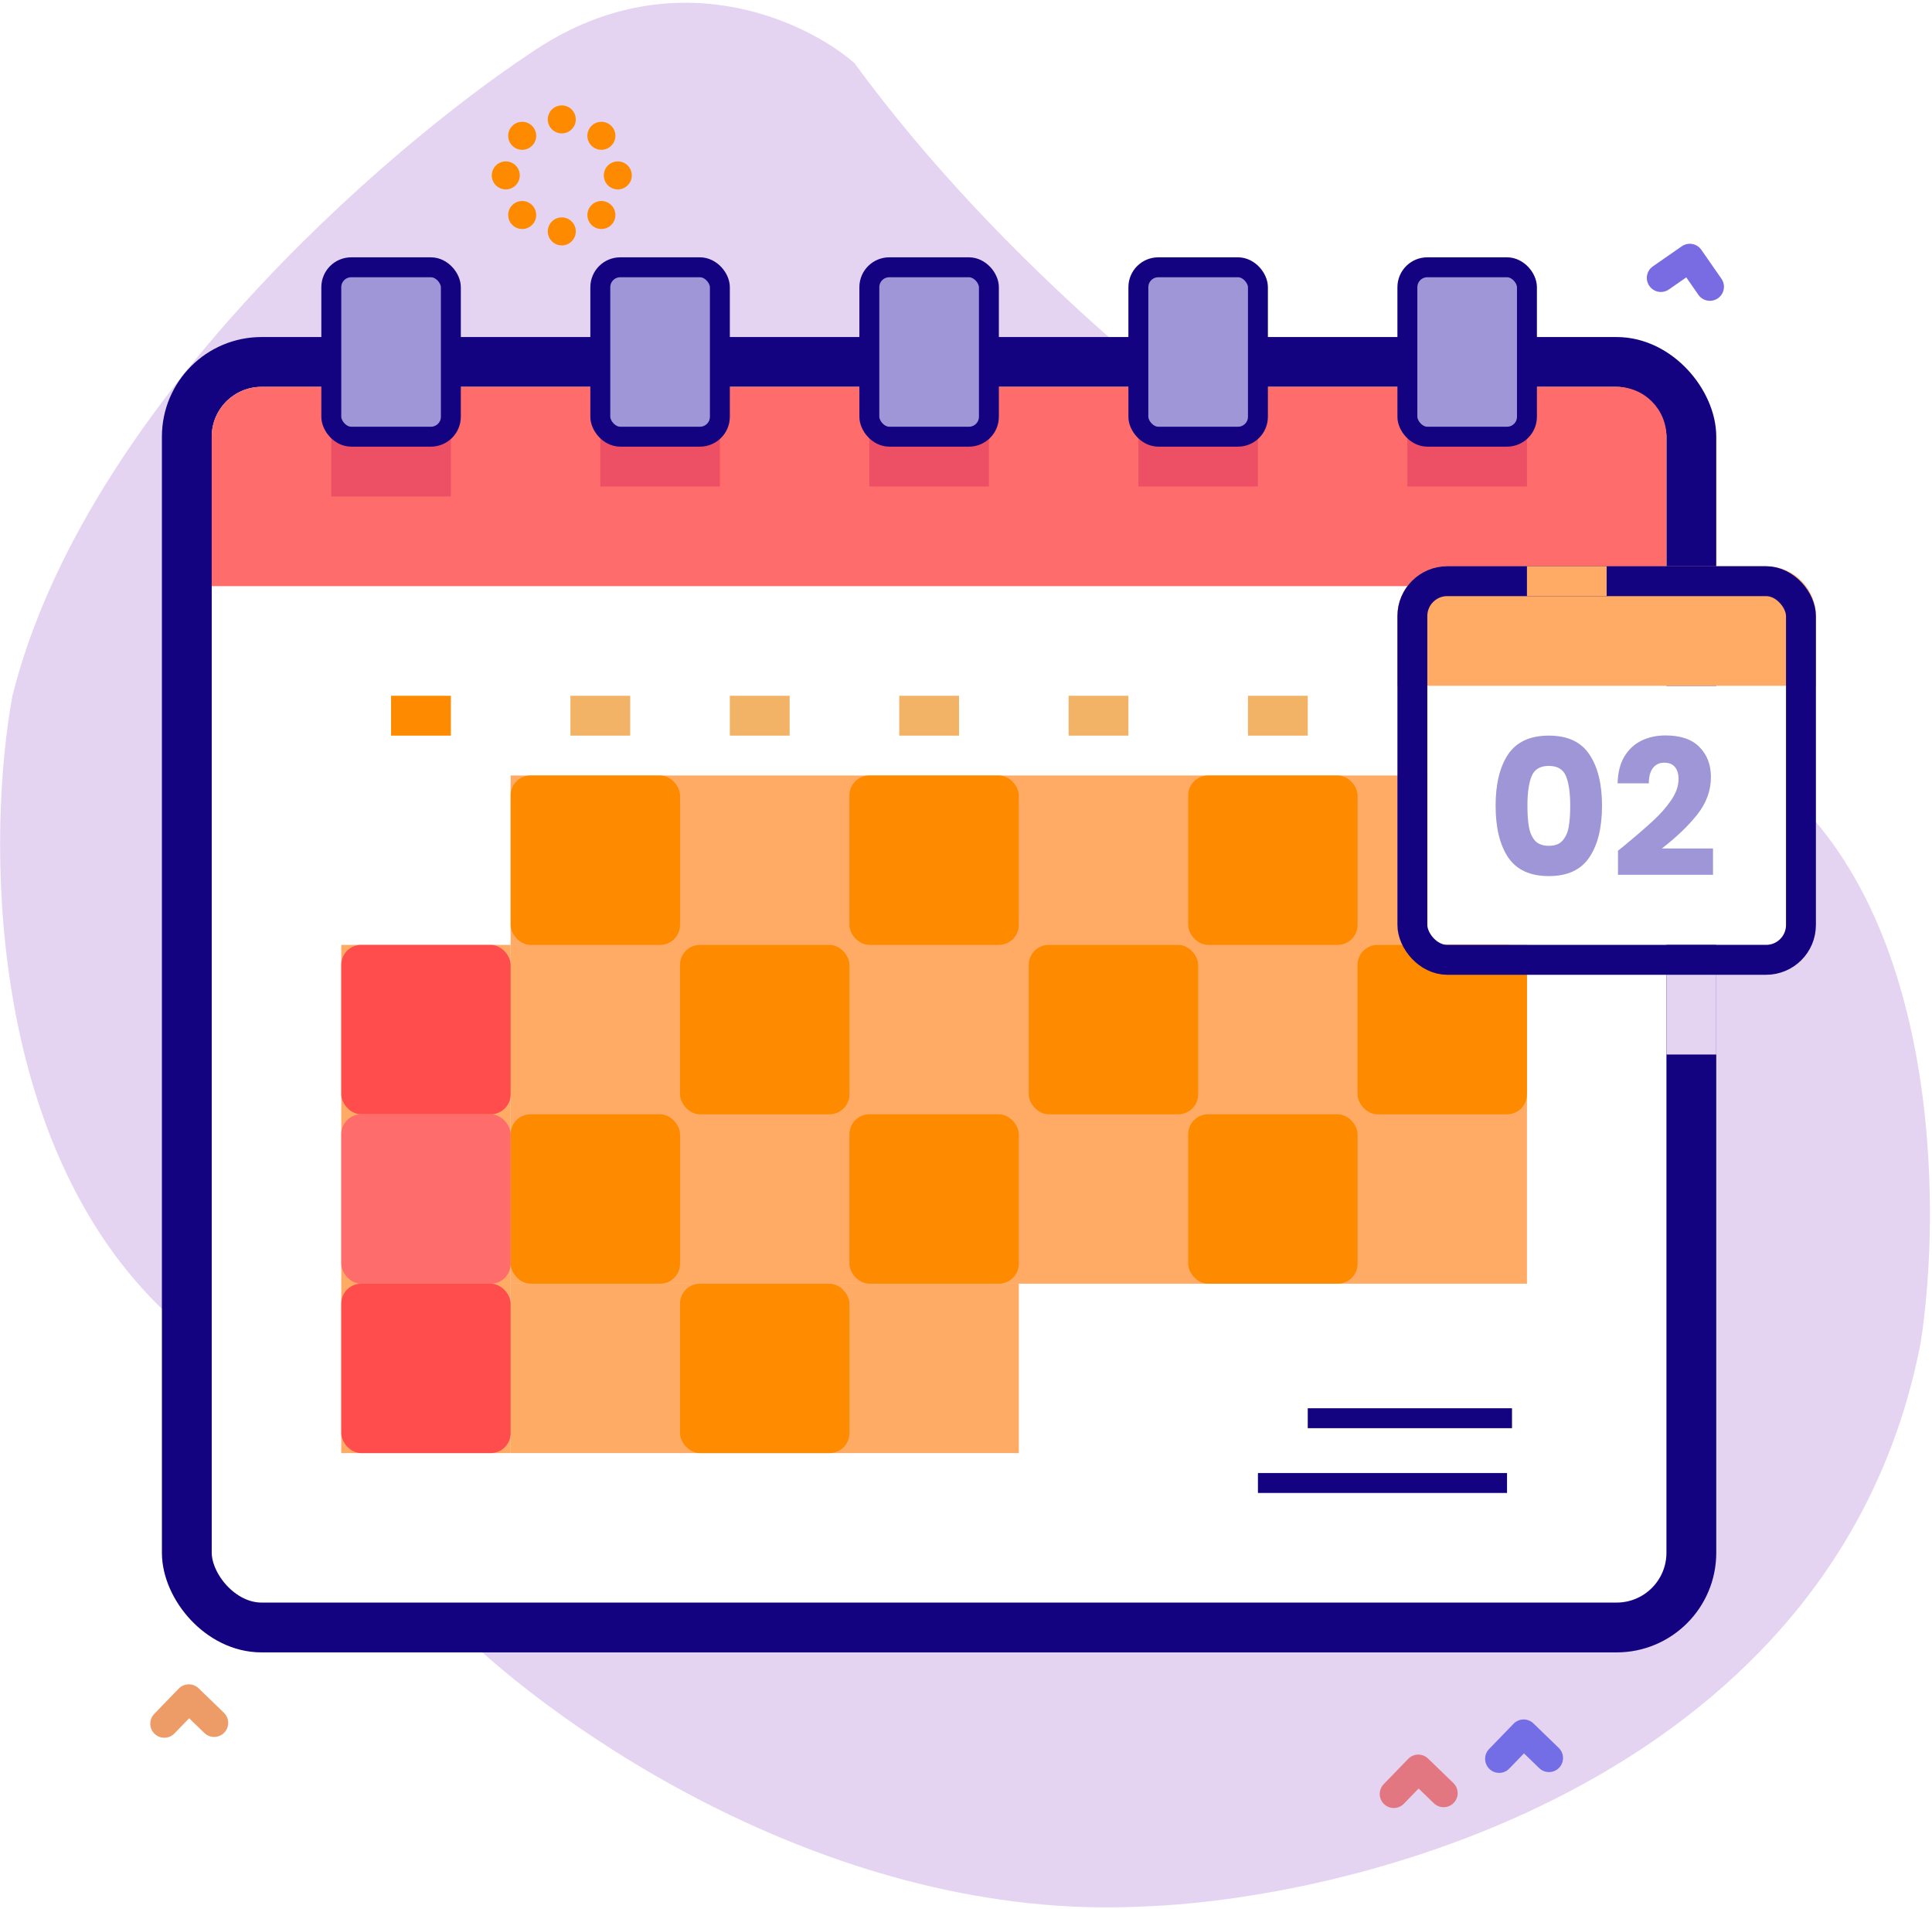 <svg width="165" height="163" viewBox="0 0 165 163" fill="none" xmlns="http://www.w3.org/2000/svg">
<path d="M98.922 127.918H129.557" stroke="black" stroke-width="2.553"/>
<path d="M72.968 5.381C85.903 23.081 103.886 36.866 111.261 41.546L150.405 65.798C165.722 77.031 165.864 103.098 164.02 114.728C156.872 151.489 116.792 162.097 97.646 162.806C71.096 164.168 47.44 147.489 38.93 138.98L14.253 112.175C-1.405 97.539 -1.064 70.904 1.063 59.416C7.19 34.909 33.116 12.614 45.313 4.53C57.226 -3.639 68.714 1.693 72.968 5.381Z" fill="#E4D4F1"/>
<rect x="15.955" y="30.909" width="128.493" height="108.071" rx="6.382" fill="white" stroke="#140380" stroke-width="4.255"/>
<path d="M18.082 37.291C18.082 34.942 19.987 33.037 22.337 33.037H138.066C140.416 33.037 142.321 34.942 142.321 37.291V50.056H18.082V37.291Z" fill="#FE6C6C"/>
<rect x="43.611" y="66.224" width="86.797" height="43.398" fill="#FFAB65"/>
<rect x="121.898" y="58.565" width="31.485" height="22.125" fill="white"/>
<rect x="115.941" y="80.69" width="14.466" height="14.466" rx="1.702" fill="#FE8A00"/>
<path d="M119.345 52.608C119.345 50.259 121.25 48.354 123.6 48.354H150.83C153.18 48.354 155.085 50.259 155.085 52.608V58.565H119.345V52.608Z" fill="#FFAB65"/>
<rect x="120.622" y="49.63" width="33.187" height="32.336" rx="2.978" stroke="#140380" stroke-width="2.553"/>
<rect x="130.407" y="48.354" width="6.808" height="2.553" fill="#FFAB65"/>
<rect x="33.399" y="59.416" width="5.106" height="3.404" fill="#FE8A00"/>
<rect x="48.716" y="59.416" width="5.106" height="3.404" fill="#F2B367"/>
<rect x="62.331" y="59.416" width="5.106" height="3.404" fill="#F2B367"/>
<rect x="76.798" y="59.416" width="5.106" height="3.404" fill="#F2B367"/>
<rect x="91.264" y="59.416" width="5.106" height="3.404" fill="#F2B367"/>
<rect x="106.581" y="59.416" width="5.106" height="3.404" fill="#F2B367"/>
<path d="M111.687 121.11H129.131" stroke="#140380" stroke-width="1.702"/>
<g filter="url(#filter0_f_5_753)">
<rect x="28.294" y="36.441" width="10.211" height="5.957" fill="#ED5065"/>
</g>
<g filter="url(#filter1_f_5_753)">
<rect x="51.269" y="35.59" width="10.211" height="5.957" fill="#ED5065"/>
</g>
<g filter="url(#filter2_f_5_753)">
<rect x="74.245" y="35.59" width="10.211" height="5.957" fill="#ED5065"/>
</g>
<g filter="url(#filter3_f_5_753)">
<rect x="97.221" y="35.59" width="10.211" height="5.957" fill="#ED5065"/>
</g>
<g filter="url(#filter4_f_5_753)">
<rect x="120.196" y="35.59" width="10.211" height="5.957" fill="#ED5065"/>
</g>
<path d="M107.432 126.641L128.706 126.641" stroke="#140380" stroke-width="1.702"/>
<rect x="28.294" y="22.825" width="10.211" height="14.466" rx="1.702" fill="#9F96D8" stroke="#140380" stroke-width="1.702"/>
<rect x="51.269" y="22.825" width="10.211" height="14.466" rx="1.702" fill="#9F96D8" stroke="#140380" stroke-width="1.702"/>
<rect x="74.245" y="22.825" width="10.211" height="14.466" rx="1.702" fill="#9F96D8" stroke="#140380" stroke-width="1.702"/>
<rect x="97.221" y="22.825" width="10.211" height="14.466" rx="1.702" fill="#9F96D8" stroke="#140380" stroke-width="1.702"/>
<rect x="120.196" y="22.825" width="10.211" height="14.466" rx="1.702" fill="#9F96D8" stroke="#140380" stroke-width="1.702"/>
<rect x="43.611" y="109.622" width="43.398" height="14.466" fill="#FEAB65"/>
<rect x="29.145" y="80.69" width="14.466" height="43.398" fill="#FFAB65"/>
<path d="M141.845 23.733L144.316 22.017L146.032 24.488" stroke="#796CE2" stroke-width="2.4" stroke-linecap="round" stroke-linejoin="round"/>
<path d="M14.034 147.196L16.127 145.034L18.289 147.127" stroke="#ED9C67" stroke-width="2.4" stroke-linecap="round" stroke-linejoin="round"/>
<path d="M119.034 153.196L121.127 151.034L123.289 153.127" stroke="#E27781" stroke-width="2.4" stroke-linecap="round" stroke-linejoin="round"/>
<path d="M128.034 150.196L130.127 148.034L132.289 150.127" stroke="#736EE6" stroke-width="2.4" stroke-linecap="round" stroke-linejoin="round"/>
<rect x="43.611" y="66.224" width="14.466" height="14.466" rx="1.702" fill="#FE8A00"/>
<rect x="29.145" y="80.69" width="14.466" height="14.466" rx="1.702" fill="#FF4D4D"/>
<rect x="43.611" y="95.156" width="14.466" height="14.466" rx="1.702" fill="#FE8A00"/>
<rect x="29.145" y="95.156" width="14.466" height="14.466" rx="1.702" fill="#FE6C6C"/>
<rect x="29.145" y="109.622" width="14.466" height="14.466" rx="1.702" fill="#FF4D4D"/>
<rect x="58.077" y="80.69" width="14.466" height="14.466" rx="1.702" fill="#FE8A00"/>
<rect x="72.543" y="66.224" width="14.466" height="14.466" rx="1.702" fill="#FE8A00"/>
<rect x="72.543" y="95.156" width="14.466" height="14.466" rx="1.702" fill="#FE8A00"/>
<rect x="58.077" y="109.622" width="14.466" height="14.466" rx="1.702" fill="#FE8B00"/>
<rect x="101.475" y="66.224" width="14.466" height="14.466" rx="1.702" fill="#FE8A00"/>
<rect x="87.86" y="80.69" width="14.466" height="14.466" rx="1.702" fill="#FE8A00"/>
<rect x="101.475" y="95.156" width="14.466" height="14.466" rx="1.702" fill="#FE8A00"/>
<rect x="142.321" y="83.243" width="4.255" height="6.808" fill="#E4D4F1"/>
<g filter="url(#filter5_f_5_753)">
<path d="M47.979 20.957C48.639 20.957 49.175 20.421 49.175 19.761C49.175 19.101 48.639 18.565 47.979 18.565C47.319 18.565 46.783 19.101 46.783 19.761C46.783 20.421 47.319 20.957 47.979 20.957Z" fill="#FE8A00"/>
<path d="M47.979 11.391C48.639 11.391 49.175 10.856 49.175 10.196C49.175 9.535 48.639 9 47.979 9C47.319 9 46.783 9.535 46.783 10.196C46.783 10.856 47.319 11.391 47.979 11.391Z" fill="#FE8A00"/>
<path d="M44.597 19.556C45.257 19.556 45.793 19.02 45.793 18.36C45.793 17.7 45.257 17.165 44.597 17.165C43.937 17.165 43.401 17.7 43.401 18.36C43.401 19.02 43.937 19.556 44.597 19.556Z" fill="#FE8A00"/>
<path d="M51.361 12.792C52.021 12.792 52.557 12.257 52.557 11.596C52.557 10.936 52.021 10.401 51.361 10.401C50.701 10.401 50.165 10.936 50.165 11.596C50.165 12.257 50.701 12.792 51.361 12.792Z" fill="#FE8A00"/>
<path d="M43.196 16.175C43.857 16.175 44.392 15.639 44.392 14.978C44.392 14.318 43.857 13.782 43.196 13.782C42.536 13.782 42 14.318 42 14.978C42 15.639 42.536 16.175 43.196 16.175Z" fill="#FE8A00"/>
<path d="M52.761 16.174C53.422 16.174 53.957 15.639 53.957 14.978C53.957 14.318 53.422 13.783 52.761 13.783C52.101 13.783 51.566 14.318 51.566 14.978C51.566 15.639 52.101 16.174 52.761 16.174Z" fill="#FE8A00"/>
<path d="M44.597 12.793C45.257 12.793 45.793 12.257 45.793 11.597C45.793 10.937 45.257 10.401 44.597 10.401C43.937 10.401 43.401 10.937 43.401 11.597C43.401 12.257 43.937 12.793 44.597 12.793Z" fill="#FE8A00"/>
<path d="M51.361 19.556C52.021 19.556 52.557 19.021 52.557 18.361C52.557 17.701 52.021 17.165 51.361 17.165C50.701 17.165 50.165 17.701 50.165 18.361C50.165 19.021 50.701 19.556 51.361 19.556Z" fill="#FE8A00"/>
</g>
<path d="M127.731 68.8C127.731 66.946 128.087 65.486 128.798 64.419C129.521 63.352 130.679 62.818 132.275 62.818C133.87 62.818 135.023 63.352 135.735 64.419C136.457 65.486 136.818 66.946 136.818 68.8C136.818 70.676 136.457 72.147 135.735 73.214C135.023 74.281 133.87 74.815 132.275 74.815C130.679 74.815 129.521 74.281 128.798 73.214C128.087 72.147 127.731 70.676 127.731 68.8ZM134.102 68.8C134.102 67.712 133.983 66.876 133.746 66.294C133.509 65.701 133.018 65.405 132.275 65.405C131.531 65.405 131.04 65.701 130.803 66.294C130.566 66.876 130.448 67.712 130.448 68.8C130.448 69.533 130.491 70.142 130.577 70.627C130.663 71.102 130.836 71.49 131.094 71.791C131.364 72.082 131.757 72.228 132.275 72.228C132.792 72.228 133.18 72.082 133.439 71.791C133.708 71.49 133.886 71.102 133.972 70.627C134.058 70.142 134.102 69.533 134.102 68.8ZM138.181 72.648C138.548 72.357 138.715 72.222 138.683 72.244C139.739 71.371 140.569 70.654 141.173 70.094C141.787 69.533 142.304 68.946 142.725 68.331C143.145 67.717 143.355 67.119 143.355 66.537C143.355 66.095 143.253 65.75 143.048 65.502C142.843 65.254 142.536 65.13 142.126 65.13C141.717 65.13 141.394 65.286 141.156 65.599C140.93 65.901 140.817 66.332 140.817 66.892H138.149C138.171 65.976 138.365 65.211 138.731 64.597C139.108 63.982 139.599 63.529 140.202 63.239C140.817 62.947 141.496 62.802 142.24 62.802C143.522 62.802 144.487 63.131 145.134 63.788C145.791 64.446 146.12 65.303 146.12 66.359C146.12 67.512 145.727 68.585 144.94 69.576C144.153 70.557 143.15 71.516 141.932 72.454H146.298V74.702H138.181V72.648Z" fill="#9F96D8"/>
<defs>
<filter id="filter0_f_5_753" x="27.443" y="35.59" width="11.913" height="7.659" filterUnits="userSpaceOnUse" color-interpolation-filters="sRGB">
<feFlood flood-opacity="0" result="BackgroundImageFix"/>
<feBlend mode="normal" in="SourceGraphic" in2="BackgroundImageFix" result="shape"/>
<feGaussianBlur stdDeviation="0.425" result="effect1_foregroundBlur_5_753"/>
</filter>
<filter id="filter1_f_5_753" x="50.418" y="34.739" width="11.913" height="7.659" filterUnits="userSpaceOnUse" color-interpolation-filters="sRGB">
<feFlood flood-opacity="0" result="BackgroundImageFix"/>
<feBlend mode="normal" in="SourceGraphic" in2="BackgroundImageFix" result="shape"/>
<feGaussianBlur stdDeviation="0.425" result="effect1_foregroundBlur_5_753"/>
</filter>
<filter id="filter2_f_5_753" x="73.394" y="34.739" width="11.913" height="7.659" filterUnits="userSpaceOnUse" color-interpolation-filters="sRGB">
<feFlood flood-opacity="0" result="BackgroundImageFix"/>
<feBlend mode="normal" in="SourceGraphic" in2="BackgroundImageFix" result="shape"/>
<feGaussianBlur stdDeviation="0.425" result="effect1_foregroundBlur_5_753"/>
</filter>
<filter id="filter3_f_5_753" x="96.37" y="34.739" width="11.913" height="7.659" filterUnits="userSpaceOnUse" color-interpolation-filters="sRGB">
<feFlood flood-opacity="0" result="BackgroundImageFix"/>
<feBlend mode="normal" in="SourceGraphic" in2="BackgroundImageFix" result="shape"/>
<feGaussianBlur stdDeviation="0.425" result="effect1_foregroundBlur_5_753"/>
</filter>
<filter id="filter4_f_5_753" x="119.345" y="34.739" width="11.913" height="7.659" filterUnits="userSpaceOnUse" color-interpolation-filters="sRGB">
<feFlood flood-opacity="0" result="BackgroundImageFix"/>
<feBlend mode="normal" in="SourceGraphic" in2="BackgroundImageFix" result="shape"/>
<feGaussianBlur stdDeviation="0.425" result="effect1_foregroundBlur_5_753"/>
</filter>
<filter id="filter5_f_5_753" x="41.3" y="8.3" width="13.357" height="13.357" filterUnits="userSpaceOnUse" color-interpolation-filters="sRGB">
<feFlood flood-opacity="0" result="BackgroundImageFix"/>
<feBlend mode="normal" in="SourceGraphic" in2="BackgroundImageFix" result="shape"/>
<feGaussianBlur stdDeviation="0.35" result="effect1_foregroundBlur_5_753"/>
</filter>
</defs>
</svg>

